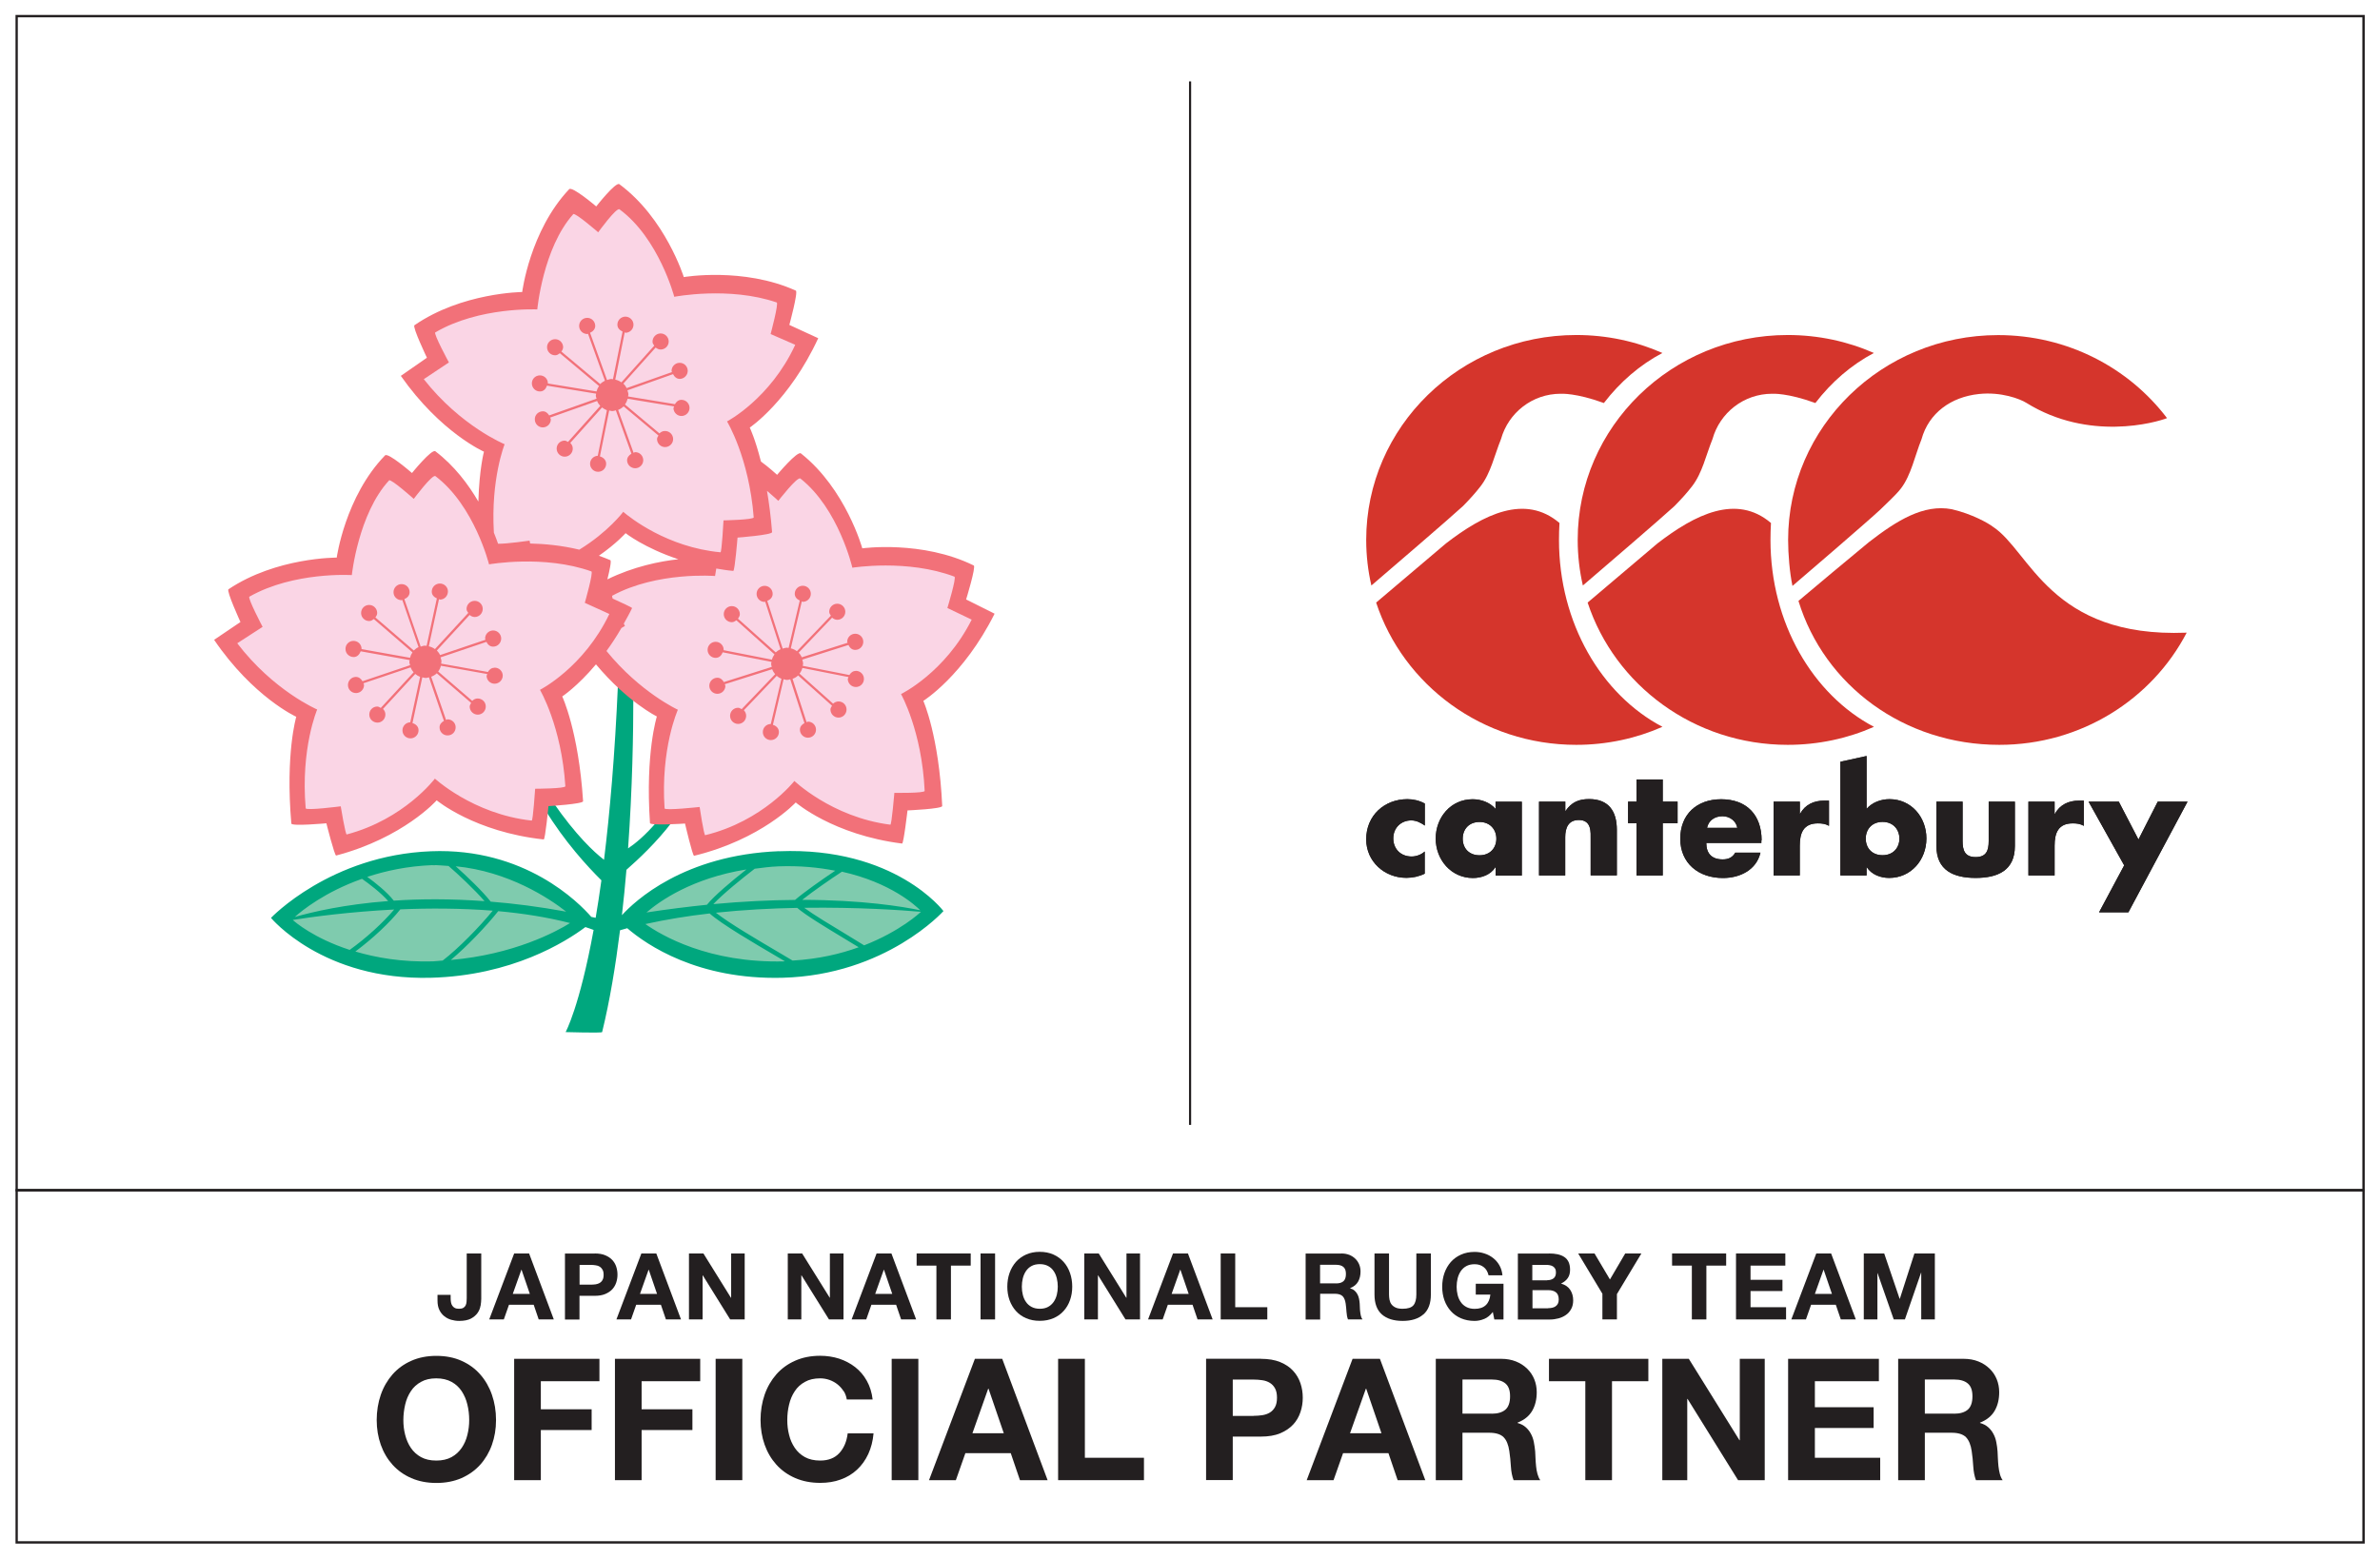 <?xml version="1.0" encoding="UTF-8"?><svg id="_レイヤー_2" xmlns="http://www.w3.org/2000/svg" viewBox="0 0 290 190"><defs><style>.cls-1{fill:#fad5e5;}.cls-2{fill:#fff;}.cls-3{fill:#f27179;}.cls-4{fill:#00a77e;}.cls-5{fill:#d5352c;}.cls-6,.cls-7{fill:#231f20;}.cls-8{fill:#7fcbae;}.cls-7{fill-rule:evenodd;}</style></defs><g id="_レイヤー_1-2"><rect class="cls-2" width="290" height="190"/><rect class="cls-2" x="6.47" y="1.97" width="134.4" height="142.55"/><rect class="cls-6" x="144.88" y="9.92" width=".26" height="127.18"/><path class="cls-8" d="m51.83,117.52c-10.88,0-16.27-5.01-16.49-5.22l-.26-.25.25-.26c.06-.07,1.56-1.6,4.46-3.2,2.66-1.48,7.06-3.28,12.88-3.52.28-.01.56-.02.84-.02,9.67,0,16.79,6.66,16.86,6.73l.31.29-.35.25c-.07.05-6.84,4.89-17.58,5.17-.31,0-.61.01-.91.01"/><path class="cls-8" d="m94.66,117.52c-10.9,0-16.79-5-17.03-5.21l-.27-.24.24-.27c.22-.25,5.55-6.12,17.21-6.59.46-.02.92-.03,1.37-.03,11.09,0,16.13,5.42,16.34,5.65l.23.25-.24.24c-.06.06-6.15,5.9-16.92,6.18-.31,0-.62.01-.92.01"/><path class="cls-4" d="m94.93,103.74c-11.62.46-17.59,6.09-19.15,7.8.21-1.85.4-3.7.55-5.53,1.42-1.25,3.67-3.33,5.63-5.92l-1.89.03c-1.4,1.65-2.62,2.66-3.54,3.28.53-7.35.64-14.09.64-18.48l-1.87-1.6c-.38,8.76-1,15.8-1.7,21.47-1.27-.98-3.43-3.01-6.18-6.97-.55.04-.95.07-.95.07,0,0-.03.29-.08.74,2.37,3.92,5.22,7.01,6.89,8.66-.23,1.66-.46,3.17-.7,4.57-.17-.04-.35-.07-.53-.11-1.49-1.72-8.1-8.46-19.55-8-12.24.48-19.48,8.12-19.48,8.12,0,0,6.31,7.64,19.46,7.3,9.92-.26,16.46-4.39,18.85-6.18.34.1.66.23,1,.35-1.71,9.38-3.41,12.45-3.41,12.45,0,0,4.42.13,4.45,0,.95-3.88,1.64-8.12,2.18-12.41.3-.08.58-.17.88-.25,2.37,2.04,8.6,6.3,18.9,6.04,12.65-.33,19.63-8.13,19.63-8.13,0,0-5.89-7.85-20.02-7.29m-25.95,7.36c-3.27-.6-6.33-.99-9.2-1.22-.92-1.2-2.92-3.12-4.26-4.31,6.41.62,11.36,3.88,13.46,5.53Zm-16.3-5.66c.68-.03,1.31.06,1.96.09,1.05.89,3.21,2.91,4.39,4.29-4.14-.3-7.85-.28-11.06-.06-.8-1.04-2.25-2.19-3.23-2.9,2.26-.74,4.88-1.31,7.94-1.43Zm-8.58,1.66c.82.57,2.3,1.69,3.19,2.71-5.33.41-9.19,1.31-11.38,1.94.88-.8,3.69-3.06,8.19-4.65Zm-8.43,5.01c2.39-.38,6.9-.99,12.35-1.27-1.39,1.64-3.41,3.48-5.42,4.92-4.41-1.43-6.7-3.43-6.94-3.65Zm17.07,5.05c-3.81.1-6.91-.45-9.45-1.2,2.08-1.55,4.16-3.48,5.48-5.14,3.53-.15,7.39-.14,11.26.16-1.65,2.02-4.22,4.64-6.1,6.08-.41.02-.78.08-1.2.1Zm2.18-.17c1.93-1.61,4.3-4.09,5.78-5.95,2.99.27,5.94.73,8.75,1.45-1.69,1.06-6.88,3.84-14.53,4.5Zm57.2-6.06c-2.18-.45-7.05-1.26-14.38-1.27,1.32-1.05,3.61-2.63,4.84-3.43,5.98,1.33,8.99,4.15,9.54,4.7Zm-17.29-5.35c2.64-.1,4.91.14,6.93.53-1.55,1.04-3.9,2.69-4.89,3.56-2.95.02-6.27.17-9.96.51,1.18-1.25,3.56-3.18,5.04-4.31.93-.12,1.85-.25,2.88-.29Zm-3.91.39c-1.71,1.35-3.94,3.22-4.79,4.29-2.33.24-4.77.54-7.37.94,1.63-1.4,5.57-4.18,12.16-5.24Zm4.66,11.19c-9.26.24-15.04-3.2-16.95-4.55,2.55-.56,5.19-.99,7.83-1.29,1.41,1.28,5.46,3.65,8.19,5.25.37.22.67.4.98.58h-.05Zm1-.09c-.45-.28-.99-.59-1.65-.98-2.48-1.46-6.08-3.57-7.71-4.86,3.4-.36,6.77-.53,9.91-.59,1.01.88,3.31,2.27,5.61,3.66.67.4,1.29.78,1.88,1.14-2.23.81-4.9,1.44-8.03,1.62Zm8.71-1.86c-.68-.43-1.44-.89-2.27-1.39-1.84-1.11-3.87-2.33-5.04-3.19,6.53-.09,11.93.29,14.23.49-.16.15-2.54,2.37-6.93,4.09Z"/><path class="cls-1" d="m87.78,67.65c-6.06-.57-10.45-3.72-11.78-4.8-.6.73-2.37,2.68-5.24,4.43l-.13.08-.14-.04c-1.84-.45-3.83-.7-5.91-.74h-.29s-.06-.31-.06-.31c-.76.1-2.62.34-3.5.34h-.31s-.08-.24-.08-.24c-.08-.23-.24-.7-.5-1.34l-.02-.05v-.06c-.34-5.6.83-9.49,1.21-10.6-1.22-.57-5.74-2.88-9.68-7.9l-.1-.13.03-.16c.03-.19.05-.26,2.94-2.1-1.9-3.53-1.66-3.66-1.37-3.84,4.41-2.59,9.84-2.87,11.97-2.87.13,0,.23,0,.32,0,.08-.65.29-2.16.78-3.99.59-2.22,1.7-5.31,3.65-7.49.08-.09.19-.14.31-.14.35,0,1.34.69,2.94,2.06,1.3-1.76,2.18-2.66,2.61-2.66.1,0,.19.03.27.09,4.32,3.19,6.29,9.09,6.72,10.53.71-.11,2.51-.37,4.8-.37,2.83,0,5.36.38,7.54,1.13.32.11.57.19-.43,3.98,2.82,1.14,2.85,1.22,2.91,1.39l.06.14-.07.14c-2.65,5.74-6.94,8.6-8.15,9.32.62,1.14,2.63,5.25,3.12,11.53,0,.11-.03.22-.1.3-.1.11-.34.37-3.59.44-.21,3.89-.32,3.89-.7,3.89h-.03"/><path class="cls-1" d="m42.21,102.06c-.32,0-.45-.04-1.01-3.39-.75.09-2.54.3-3.45.3h0c-.33,0-.84,0-.87-.41-.55-6.31.86-10.69,1.3-11.89-1.22-.59-5.7-2.97-9.57-8.04l-.09-.12.03-.16c.03-.19.04-.26,2.97-2.06-1.85-3.56-1.63-3.69-1.31-3.86,4.29-2.44,9.6-2.7,11.69-2.7.27,0,.49,0,.65,0,.09-.64.32-2.15.83-3.97.62-2.21,1.77-5.29,3.76-7.44.07-.08.19-.13.31-.13.35,0,1.33.71,2.91,2.1,1.32-1.74,2.2-2.62,2.63-2.62.1,0,.2.03.28.09,4.28,3.25,6.16,9.18,6.57,10.63.66-.1,2.28-.3,4.36-.3,3,0,5.68.41,7.97,1.23.31.11.57.2-.49,3.96,2.8,1.18,2.83,1.27,2.89,1.44l.05.15-.07.14c-2.72,5.7-7.05,8.5-8.27,9.2.61,1.15,2.55,5.28,2.96,11.57,0,.11-.03.21-.11.3-.1.11-.34.37-3.6.39-.26,3.89-.38,3.89-.75,3.89h-.04c-6.02-.65-10.36-3.85-11.7-4.96-.93,1.11-4.55,5.02-10.7,6.64h-.05s-.06.01-.06.01"/><path class="cls-1" d="m75.39,76.35c-.57.98-1.17,1.91-1.8,2.76l-.16.22.17.21c3.56,4.37,7.41,6.54,8.52,7.1-.46,1.18-1.95,5.53-1.52,11.87.03.43.55.43.98.43h0c.94,0,2.62-.16,3.34-.24.51,3.38.64,3.41.97,3.41h.05s.04-.01.04-.01c6.17-1.51,9.87-5.35,10.82-6.44,1.32,1.15,5.55,4.41,11.6,5.17h.03s.03,0,.03,0c.37,0,.48,0,.82-3.87.12,0,.26,0,.42,0,2.87,0,3.05-.18,3.18-.32.08-.08.12-.19.11-.29-.29-6.3-2.16-10.47-2.75-11.63,1.23-.68,5.61-3.4,8.45-9.07l.06-.14-.05-.14c-.06-.16-.09-.24-2.86-1.48,1.12-3.73.86-3.84.55-3.96-3.01-1.14-6.29-1.38-8.51-1.38-1.8,0-3.19.15-3.8.23-.38-1.46-2.15-7.42-6.38-10.75-.08-.06-.17-.1-.28-.1-.43,0-1.33.87-2.67,2.57-.27-.24-.68-.61-1.11-.97l-.74-.63.16.96c.27,1.62.47,3.19.6,4.79-.53.16-2.33.37-3.87.49l-.3.02-.02.3c-.12,1.48-.3,3.12-.41,3.71-.53-.06-1.04-.14-1.53-.22l-.59-.1-.06.35c-.04.24-.08.44-.1.6-.25-.01-.65-.03-1.15-.03-2.49,0-7.26.32-11.24,2.49-.31.17-.19.54-.13.77l.05.15.15.07c1.22.55,1.79.83,2.05.97-.24.49-.5.94-.75,1.39l-.39.73"/><path class="cls-3" d="m104.28,81.77c-.36,0-.61.22-.79.5l-5.68-1.12.05-.24c0-.18-.06-.35-.1-.52l5.62-1.78c.16.34.43.6.83.6.54,0,.98-.44.98-.99s-.44-.98-.98-.98-.98.43-.98.98l.05.12-5.58,1.77c-.09-.21-.22-.4-.38-.57l4.07-4.26c.17.15.39.26.63.26.54,0,.98-.44.98-.98s-.44-.98-.98-.98-.98.44-.98.98c0,.19.11.33.2.48l-4.14,4.33c-.22-.17-.47-.29-.74-.35l1.34-5.72.12.05c.54,0,.98-.44.98-.98s-.44-.98-.98-.98-.98.44-.98.98c0,.39.27.67.61.82l-1.36,5.78-.18-.03c-.19,0-.36.06-.54.11l-1.88-5.82c.37-.14.66-.44.66-.85,0-.54-.44-.98-.98-.98s-.98.44-.98.98.43.98.98.98l.07-.03,1.87,5.79c-.22.1-.42.23-.59.39l-4.6-4.11c.12-.16.23-.34.23-.55,0-.54-.44-.98-.98-.98s-.98.44-.98.98.44.98.98.98c.22,0,.39-.11.56-.23l4.64,4.15c-.14.2-.25.41-.31.65l-5.9-1.16.02-.04c0-.54-.44-.98-.98-.98s-.98.44-.98.98.44.98.98.98c.43,0,.72-.3.86-.68l5.95,1.17-.05.23c0,.14.05.25.08.38l-5.84,1.85c-.17-.3-.43-.53-.79-.53-.54,0-.98.44-.98.98s.44.98.98.98.98-.44.98-.98l-.08-.19,5.78-1.83c.08.23.21.43.36.61l-4.08,4.26c-.14-.07-.26-.17-.43-.17-.54,0-.98.43-.98.98s.44.99.98.99.98-.44.98-.99c0-.27-.11-.5-.28-.68l4-4.19c.17.15.36.27.58.36l-1.3,5.51c-.53,0-.97.43-.97.98s.44.98.98.98.98-.44.98-.98c0-.45-.32-.76-.73-.88l1.3-5.56c.14.03.28.09.43.09.13,0,.25-.05.38-.08l1.73,5.34c-.31.16-.55.43-.55.8,0,.54.44.98.98.98s.98-.44.98-.98-.44-.98-.98-.98l-.17.07-1.71-5.29c.26-.09.49-.22.68-.41l4.13,3.69c-.08.15-.19.28-.19.46,0,.55.44.99.98.99s.98-.44.98-.99-.44-.98-.98-.98c-.26,0-.48.11-.66.27l-4.09-3.66c.16-.2.28-.43.35-.69l5.62,1.11-.09.22c0,.54.44.99.99.99s.98-.45.98-.99-.44-.98-.98-.98"/><path class="cls-3" d="m83.01,48.73c-.36.01-.61.24-.77.53l-5.71-.94.04-.24c0-.18-.07-.34-.12-.51l5.56-1.97c.17.33.45.59.84.58.54-.02.96-.48.95-1.01-.02-.55-.47-.97-1.02-.95-.54.02-.96.47-.95,1.01l.05.12-5.52,1.95c-.1-.21-.24-.39-.4-.55l3.93-4.39c.18.14.39.25.64.24.54-.02.97-.47.95-1.01-.02-.54-.47-.97-1.02-.95-.54.02-.96.48-.95,1.02,0,.19.12.33.21.47l-4,4.47c-.22-.16-.47-.27-.75-.33l1.15-5.76.12.05c.54-.02.97-.47.95-1.02-.02-.54-.48-.96-1.01-.95-.54.02-.97.47-.95,1.01.01.39.29.66.63.81l-1.17,5.81-.18-.03c-.19,0-.37.07-.54.13l-2.07-5.76c.36-.16.64-.46.63-.87-.02-.54-.47-.97-1.01-.95-.55.02-.97.47-.95,1.02.02.54.47.96,1.01.95l.07-.03,2.06,5.72c-.21.11-.41.24-.57.41l-4.73-3.96c.11-.16.21-.34.21-.56-.02-.54-.47-.97-1.01-.95-.54.02-.97.47-.95,1.01.02.54.47.97,1.01.95.22,0,.39-.13.55-.25l4.77,4c-.14.2-.24.42-.3.66l-5.93-.97v-.04c0-.54-.46-.96-1-.95-.55.02-.97.47-.95,1.01.02.55.48.97,1.01.95.43-.01.71-.33.83-.71l5.99.98-.04.23c0,.14.06.25.09.38l-5.77,2.04c-.18-.29-.45-.52-.81-.5-.54.02-.97.47-.94,1.01.01.54.47.97,1,.95.54-.02.97-.47.95-1.01l-.08-.19,5.72-2.02c.09.23.22.43.38.6l-3.93,4.39c-.14-.07-.27-.17-.44-.16-.54.02-.96.47-.94,1.01.02.54.47.96,1.01.95.54-.02.97-.47.95-1.01,0-.27-.13-.5-.3-.67l3.87-4.32c.18.14.37.26.59.34l-1.11,5.55c-.53.02-.96.47-.94,1.01.02.53.47.96,1.01.94.54-.01.97-.47.95-1.01-.02-.44-.35-.75-.76-.86l1.13-5.6c.14.03.28.08.43.07.13,0,.25-.06.38-.09l1.9,5.29c-.3.17-.53.45-.53.82.02.54.47.96,1.02.95.54-.02.96-.47.95-1.01-.02-.55-.47-.97-1.01-.95l-.17.08-1.88-5.23c.25-.1.48-.25.67-.43l4.24,3.55c-.08.15-.18.28-.17.46.02.54.47.97,1.01.95.54-.02.97-.47.95-1.01-.02-.54-.47-.97-1.02-.95-.26,0-.48.13-.65.29l-4.2-3.52c.16-.21.26-.45.33-.7l5.66.93-.08.22c.02.54.47.97,1.01.95.54-.02.97-.48.95-1.02-.02-.54-.47-.96-1.01-.95"/><path class="cls-3" d="m121.18,74.79l-3.46-1.73s1.23-4,.93-4.14c-6.3-3.1-13.58-2.09-13.58-2.09,0,0-2-7.24-7.48-11.57-.43-.34-2.9,2.61-2.9,2.61,0,0-1.05-.96-1.97-1.62-.69-2.74-1.36-4.14-1.36-4.14,0,0,4.79-3.21,8.34-10.89l-3.52-1.62s1.1-4.03.79-4.18c-6.4-2.89-13.65-1.65-13.65-1.65,0,0-2.23-7.17-7.85-11.32-.44-.33-2.82,2.71-2.82,2.71,0,0-2.93-2.5-3.3-2.1-4.79,5.08-5.72,12.53-5.72,12.53,0,0-7.35.06-13.13,4.05-.28.19,1.52,3.96,1.52,3.96l-3.18,2.21c4.86,6.93,10.13,9.24,10.13,9.24,0,0-.57,2.1-.68,6.05v.03c-1.21-2.07-2.91-4.36-5.24-6.13-.44-.33-2.85,2.65-2.85,2.65,0,0-2.9-2.53-3.28-2.15-4.86,5.01-5.89,12.46-5.89,12.46,0,0-7.36-.05-13.19,3.86-.28.19,1.46,3.99,1.46,3.99l-3.21,2.17c4.76,6.99,10.01,9.38,10.01,9.38,0,0-1.34,4.47-.6,13.01.03.36,4.27-.03,4.27-.03,0,0,1,3.97,1.19,3.93,8.19-2.16,12.25-6.72,12.25-6.73,0,0,4.62,3.86,13.04,4.77.19.02.58-4.06.58-4.06,0,0,4.24-.26,4.22-.6-.55-8.55-2.54-12.77-2.54-12.77,0,0,1.84-1.21,4.11-3.91h0c3.85,4.6,7.42,6.35,7.42,6.35,0,0-1.42,4.44-.84,12.99.03.35,4.27.06,4.27.06,0,0,.93,3.99,1.11,3.93,8.24-2.01,12.38-6.5,12.38-6.5h0s4.55,3.95,12.96,5.01c.19.02.66-4.04.66-4.04,0,0,4.25-.18,4.23-.54-.39-8.55-2.3-12.81-2.3-12.81,0,0,4.89-3.05,8.68-10.62m-45.23-12.44s-1.85,2.48-5.37,4.63c-2.19-.53-4.29-.71-5.99-.75l-.07-.35s-2.78.4-3.84.38c-.08-.23-.25-.72-.51-1.36-.39-6.54,1.31-10.77,1.31-10.77,0,0-5.34-2.19-9.85-7.93l3.06-2.04s-1.9-3.51-1.66-3.66c5.37-3.15,12.43-2.8,12.43-2.8,0,0,.69-7.49,4.38-11.61.22-.24,3.04,2.21,3.04,2.21,0,0,2.23-3.08,2.6-2.8,4.8,3.54,6.67,10.66,6.67,10.66,0,0,6.68-1.3,12.48.69.27.09-.74,3.85-.74,3.85l3,1.31c-3.03,6.57-8.31,9.34-8.31,9.34,0,0,2.68,4.39,3.25,11.69.02.3-3.68.37-3.68.37,0,0-.21,3.9-.37,3.89-6.48-.61-11-4.21-11.87-4.95Zm-1.59,5.91c-.46-.21-.92-.36-1.39-.54,2.15-1.5,3.24-2.74,3.25-2.75,0,0,2.27,1.8,6.43,3.18-2.22.23-5.5.9-8.65,2.45.27-1.08.52-2.26.36-2.34Zm-8.57,15.81s2.62,4.42,3.09,11.74c.02.3-3.68.31-3.68.31,0,0-.26,3.9-.42,3.88-7.2-.78-11.94-5.24-11.94-5.24l.14.13s-3.73,4.95-10.74,6.8c-.16.05-.73-3.43-.73-3.43,0,0-4.25.55-4.27.24-.63-7.29,1.4-12.04,1.4-12.04,0,0-5.31-2.27-9.74-8.07l3.09-2s-1.86-3.54-1.61-3.68c5.42-3.08,12.48-2.63,12.48-2.63,0,0,.79-7.48,4.54-11.54.22-.24,3.01,2.25,3.01,2.25,0,0,2.27-3.05,2.64-2.77,4.76,3.61,6.53,10.75,6.53,10.75,0,0,6.69-1.2,12.47.86.27.09-.8,3.83-.8,3.83l2.99,1.36c-3.12,6.53-8.43,9.23-8.43,9.23Zm9.92-7.54c.25-.15.43-.25.43-.25,0,0-.06-.12-.14-.28.34-.62.69-1.22,1.01-1.9.03-.06-1.33-.69-2.37-1.16-.06-.18-.08-.33-.04-.35,5.46-2.97,12.52-2.4,12.52-2.4,0,0,.05-.37.15-.91.67.11,1.34.23,2.07.29.19.02.52-4.06.52-4.06,0,0,4.24-.32,4.21-.67-.15-1.9-.37-3.55-.62-5.03.71.6,1.38,1.22,1.38,1.22,0,0,2.32-3.01,2.69-2.72,4.68,3.7,6.33,10.87,6.33,10.87,0,0,6.71-1.08,12.44,1.09.27.11-.86,3.82-.86,3.82l2.96,1.42c-3.24,6.46-8.61,9.07-8.61,9.07,0,0,2.54,4.48,2.88,11.8.01.3-3.69.24-3.69.24,0,0-.33,3.9-.49,3.88-7.19-.91-11.84-5.46-11.84-5.46l.14.14s-3.82,4.88-10.86,6.6c-.16.04-.68-3.44-.68-3.44,0,0-4.26.47-4.27.17-.5-7.32,1.62-12.02,1.62-12.02,0,0-4.58-2.1-8.7-7.16.6-.82,1.21-1.75,1.81-2.78Z"/><path class="cls-3" d="m60.22,81.39c-.35,0-.61.23-.77.51l-5.7-1.02.04-.25c0-.18-.06-.34-.11-.51l5.59-1.89c.16.33.44.59.83.58.55,0,.97-.46.97-1-.01-.54-.46-.98-1-.97-.54.01-.97.46-.96,1l.05.13-5.54,1.87c-.09-.21-.23-.4-.39-.56l3.99-4.33c.17.15.39.25.64.25.54-.01.97-.46.96-1.01-.01-.54-.46-.97-1-.96-.54.01-.98.46-.97,1,0,.19.11.33.21.47l-4.06,4.41c-.22-.16-.47-.27-.75-.34l1.24-5.74.12.05c.55,0,.97-.46.97-1,0-.54-.46-.97-1-.96-.55.01-.98.46-.97,1,0,.39.28.66.62.81l-1.25,5.79-.18-.03c-.19,0-.36.06-.54.12l-1.99-5.79c.36-.15.65-.44.64-.86,0-.55-.45-.98-1-.97-.54.01-.97.46-.96,1,0,.54.46.97,1,.96l.07-.03,1.98,5.75c-.22.1-.41.24-.58.41l-4.68-4.03c.12-.16.23-.34.22-.55-.01-.55-.46-.98-1-.97-.54.01-.97.45-.96,1,.01.54.46.97,1,.96.22,0,.39-.12.55-.24l4.71,4.06c-.14.2-.24.42-.3.66l-5.92-1.06.02-.04c-.01-.54-.46-.97-1-.96-.54,0-.98.46-.96,1,0,.54.46.97,1,.97.42,0,.71-.32.85-.7l5.97,1.07-.04.23c0,.14.06.26.09.39l-5.8,1.96c-.17-.3-.44-.53-.81-.53-.54.01-.97.46-.96,1,0,.55.45.98,1,.97.54-.01.97-.46.96-1.01l-.08-.18,5.75-1.94c.09.23.21.42.37.6l-4,4.34c-.14-.07-.26-.17-.43-.17-.55,0-.98.45-.97.99,0,.54.45.97,1,.97.54,0,.97-.46.96-1,0-.27-.12-.5-.29-.67l3.93-4.26c.17.15.37.27.59.35l-1.2,5.54c-.53.02-.96.45-.95,1,.01.55.46.97,1,.96.54-.01.97-.46.96-1,0-.44-.34-.75-.74-.86l1.2-5.58c.14.03.28.08.43.08.13,0,.25-.06.38-.08l1.82,5.31c-.3.17-.54.43-.53.81.01.55.46.98,1,.96.54,0,.97-.45.96-1,0-.54-.46-.97-1-.96l-.17.07-1.81-5.26c.25-.1.49-.23.68-.42l4.19,3.61c-.08.15-.18.28-.18.46.01.54.46.98,1,.97.54-.01.97-.46.96-1.01,0-.54-.46-.97-1-.96-.25,0-.48.12-.65.29l-4.15-3.58c.16-.2.27-.44.33-.7l5.65,1.01-.08.22c.01.54.45.97,1,.96.54-.02.97-.46.97-1-.01-.54-.46-.97-1-.96"/><polyline class="cls-6" points="287.99 145.06 287.99 144.92 2.17 144.92 2.17 2.11 287.85 2.11 287.85 145.06 287.99 145.06 287.99 144.92 287.99 145.06 288.14 145.06 288.14 1.82 1.89 1.82 1.89 145.2 288.14 145.2 288.14 145.06 287.99 145.06"/><polyline class="cls-6" points="287.99 187.99 287.99 187.84 2.17 187.84 2.17 145.2 287.85 145.2 287.85 187.99 287.99 187.99 287.99 187.84 287.99 187.99 288.14 187.99 288.14 144.92 1.89 144.92 1.89 188.13 288.14 188.13 288.14 187.99 287.99 187.99"/><path class="cls-6" d="m58.55,159.14c-.05.32-.17.61-.36.88-.19.27-.46.5-.81.69-.35.18-.83.28-1.43.28-.34,0-.66-.05-.98-.14-.31-.09-.6-.24-.84-.44-.25-.2-.45-.45-.6-.77-.15-.31-.22-.69-.22-1.13v-.7h1.6v.36c0,.2.01.38.04.54.03.17.08.31.16.42.07.12.18.21.31.28.13.07.3.1.51.1.23,0,.41-.04.54-.12.13-.08.22-.19.28-.32.06-.13.09-.27.1-.43.01-.15.02-.3.02-.44v-5.43h1.77v5.51c0,.26-.03.55-.08.87"/><path class="cls-6" d="m64.47,152.77l3.01,8.04h-1.84l-.61-1.79h-3.01l-.63,1.79h-1.78l3.04-8.04h1.81m.1,4.93l-1.01-2.95h-.02l-1.05,2.95h2.08Z"/><path class="cls-6" d="m72.47,152.77c.5,0,.93.07,1.28.22.35.15.64.34.86.58.22.24.38.51.48.82.1.31.15.63.15.96s-.05.64-.15.95c-.1.31-.26.59-.48.83-.22.24-.51.43-.86.58-.35.15-.78.22-1.28.22h-1.86v2.89h-1.77v-8.04h3.63m-.48,3.79c.2,0,.4-.02.59-.04.19-.03.35-.09.5-.17.14-.09.26-.21.34-.37.09-.16.13-.36.13-.62s-.04-.46-.13-.62-.2-.28-.34-.37c-.14-.09-.31-.15-.5-.17-.19-.03-.38-.05-.59-.05h-1.37v2.41h1.37Z"/><path class="cls-6" d="m79.97,152.77l3.01,8.04h-1.84l-.61-1.79h-3.01l-.63,1.79h-1.78l3.04-8.04h1.81m.1,4.93l-1.01-2.95h-.02l-1.05,2.95h2.08Z"/><polyline class="cls-6" points="85.71 152.77 89.06 158.16 89.09 158.16 89.09 152.77 90.74 152.77 90.74 160.81 88.97 160.81 85.63 155.43 85.61 155.43 85.61 160.81 83.95 160.81 83.95 152.77 85.71 152.77"/><polyline class="cls-6" points="97.74 152.77 101.1 158.16 101.12 158.16 101.12 152.77 102.78 152.77 102.78 160.81 101.01 160.81 97.66 155.43 97.64 155.43 97.64 160.81 95.99 160.81 95.99 152.77 97.74 152.77"/><path class="cls-6" d="m108.62,152.77l3.01,8.04h-1.83l-.61-1.79h-3.01l-.63,1.79h-1.78l3.04-8.04h1.81m.1,4.93l-1.01-2.95h-.02l-1.05,2.95h2.08Z"/><polyline class="cls-6" points="111.69 154.25 111.69 152.77 118.28 152.77 118.28 154.25 115.87 154.25 115.87 160.81 114.1 160.81 114.1 154.25 111.69 154.25"/><rect class="cls-6" x="119.48" y="152.77" width="1.77" height="8.04"/><path class="cls-6" d="m123.01,155.15c.18-.51.44-.96.78-1.35.34-.38.75-.68,1.24-.9.49-.22,1.05-.33,1.66-.33s1.18.11,1.67.33c.49.22.9.52,1.24.9.34.38.6.83.78,1.35.18.51.27,1.07.27,1.67s-.09,1.13-.27,1.64c-.18.51-.44.95-.78,1.32-.34.38-.75.67-1.24.88-.49.21-1.04.32-1.67.32s-1.17-.11-1.66-.32-.91-.51-1.24-.88c-.34-.38-.6-.82-.78-1.32-.18-.51-.27-1.05-.27-1.64s.09-1.16.27-1.67m1.62,2.66c.08.32.2.61.38.86.17.26.4.46.68.61.28.15.61.23,1.01.23s.74-.08,1.01-.23c.28-.15.5-.36.68-.61.17-.25.3-.54.38-.86.08-.32.12-.65.12-.99s-.04-.69-.12-1.02-.2-.62-.38-.88c-.17-.26-.4-.47-.68-.62-.28-.15-.62-.23-1.01-.23s-.74.08-1.01.23c-.28.15-.5.36-.68.62-.17.26-.3.55-.38.88s-.12.67-.12,1.02.04.67.12.99Z"/><polyline class="cls-6" points="133.88 152.77 137.23 158.16 137.26 158.16 137.26 152.77 138.91 152.77 138.91 160.81 137.14 160.81 133.8 155.43 133.78 155.43 133.78 160.81 132.12 160.81 132.12 152.77 133.88 152.77"/><path class="cls-6" d="m144.75,152.77l3.01,8.04h-1.84l-.61-1.79h-3.01l-.63,1.79h-1.78l3.04-8.04h1.81m.1,4.93l-1.01-2.95h-.02l-1.05,2.95h2.08Z"/><polyline class="cls-6" points="150.51 152.77 150.51 159.32 154.42 159.32 154.42 160.81 148.74 160.81 148.74 152.77 150.51 152.77"/><path class="cls-6" d="m163.44,152.77c.36,0,.68.06.97.17.29.12.54.28.74.48.21.2.36.44.47.7.11.27.16.55.16.86,0,.47-.1.88-.3,1.23-.2.35-.52.61-.97.79v.02c.22.06.4.15.54.28.14.12.26.27.35.44.09.17.16.35.2.56.04.2.07.41.08.61,0,.13.02.28.02.45,0,.17.02.35.04.53.02.18.05.35.09.51.04.16.1.3.19.41h-1.77c-.1-.26-.16-.56-.18-.91-.02-.35-.06-.69-.1-1.01-.06-.42-.19-.73-.38-.92-.2-.19-.51-.29-.96-.29h-1.77v3.14h-1.77v-8.04h4.33m-.63,3.64c.41,0,.71-.09.91-.27.2-.18.3-.47.3-.88s-.1-.67-.3-.85c-.2-.18-.51-.27-.91-.27h-1.94v2.26h1.94Z"/><path class="cls-6" d="m173.43,160.2c-.61.53-1.45.79-2.52.79s-1.93-.26-2.53-.79c-.6-.53-.9-1.34-.9-2.43v-5h1.77v5c0,.22.02.43.06.64.04.21.12.4.24.56.12.16.29.29.5.39.21.1.5.15.86.15.63,0,1.07-.14,1.31-.42.24-.28.36-.72.36-1.32v-5h1.77v5c0,1.09-.3,1.9-.91,2.43"/><path class="cls-6" d="m180.84,160.75c-.38.16-.77.24-1.16.24-.62,0-1.17-.11-1.66-.32-.49-.21-.91-.51-1.24-.88-.34-.38-.6-.82-.78-1.32-.18-.51-.27-1.05-.27-1.64s.09-1.16.27-1.67c.18-.51.44-.96.78-1.35.34-.38.75-.68,1.24-.9.49-.22,1.04-.33,1.66-.33.41,0,.81.06,1.2.19.39.12.74.31,1.05.55.31.24.57.54.77.89.2.35.33.76.37,1.22h-1.69c-.11-.45-.31-.79-.61-1.01-.3-.23-.66-.34-1.09-.34-.4,0-.74.08-1.01.23-.28.15-.5.36-.68.62-.17.26-.3.55-.38.88s-.12.67-.12,1.02.04.67.12.99c.08.32.2.61.38.86.17.26.4.46.68.61.28.15.62.23,1.01.23.59,0,1.04-.15,1.36-.45.32-.3.5-.73.56-1.29h-1.78v-1.32h3.38v4.35h-1.12l-.18-.91c-.32.41-.66.69-1.05.85"/><path class="cls-6" d="m188.75,152.77c.38,0,.73.03,1.05.1.31.07.59.18.81.33.23.15.4.36.52.61.12.26.18.57.18.95,0,.41-.09.74-.28,1.01-.18.27-.46.49-.82.67.5.14.87.39,1.11.75.24.36.37.79.37,1.29,0,.41-.08.76-.24,1.05-.16.3-.37.54-.64.73-.27.19-.57.33-.91.42-.34.09-.69.14-1.05.14h-3.9v-8.04h3.78m-.22,3.25c.31,0,.57-.07.78-.22.2-.15.3-.39.3-.73,0-.19-.03-.34-.1-.46-.07-.12-.16-.21-.27-.28-.11-.07-.24-.11-.39-.14-.15-.03-.3-.04-.46-.04h-1.66v1.88h1.79Zm.1,3.41c.17,0,.34-.02.5-.05.16-.03.3-.09.42-.17.12-.08.22-.19.29-.32s.11-.31.11-.52c0-.41-.12-.71-.35-.88-.23-.18-.54-.26-.92-.26h-1.93v2.21h1.89Z"/><polyline class="cls-6" points="192.3 152.77 194.29 152.77 196.17 155.94 198.03 152.77 200 152.77 197.02 157.72 197.02 160.81 195.25 160.81 195.25 157.68 192.3 152.77"/><polyline class="cls-6" points="203.74 154.25 203.74 152.77 210.33 152.77 210.33 154.25 207.92 154.25 207.92 160.81 206.15 160.81 206.15 154.25 203.74 154.25"/><polyline class="cls-6" points="217.54 152.77 217.54 154.25 213.3 154.25 213.3 155.98 217.19 155.98 217.19 157.35 213.3 157.35 213.3 159.32 217.63 159.32 217.63 160.81 211.53 160.81 211.53 152.77 217.54 152.77"/><path class="cls-6" d="m223.12,152.77l3.01,8.04h-1.83l-.61-1.79h-3.01l-.63,1.79h-1.78l3.04-8.04h1.81m.1,4.93l-1.01-2.95h-.02l-1.05,2.95h2.08Z"/><polyline class="cls-6" points="229.59 152.77 231.47 158.3 231.49 158.3 233.27 152.77 235.76 152.77 235.76 160.81 234.1 160.81 234.1 155.11 234.08 155.11 232.11 160.81 230.75 160.81 228.78 155.17 228.76 155.17 228.76 160.81 227.1 160.81 227.1 152.77 229.59 152.77"/><path class="cls-6" d="m46.4,169.99c.33-.95.81-1.77,1.43-2.48.62-.7,1.38-1.26,2.29-1.66.9-.4,1.92-.6,3.05-.6s2.17.2,3.06.6c.9.4,1.66.95,2.28,1.66.62.7,1.1,1.53,1.43,2.48.33.95.5,1.97.5,3.08s-.17,2.08-.5,3.02c-.33.93-.81,1.74-1.43,2.43-.62.69-1.38,1.23-2.28,1.63-.9.39-1.92.59-3.06.59s-2.15-.2-3.05-.59c-.9-.39-1.67-.94-2.29-1.63-.62-.69-1.1-1.5-1.43-2.43-.33-.93-.5-1.94-.5-3.02s.17-2.13.5-3.08m2.97,4.89c.15.59.38,1.12.69,1.58.32.47.73.85,1.24,1.13.51.28,1.13.42,1.86.42s1.35-.14,1.86-.42c.51-.28.92-.66,1.24-1.13.32-.47.55-1,.69-1.58.15-.59.22-1.19.22-1.81s-.07-1.28-.22-1.88c-.14-.61-.38-1.15-.69-1.63-.32-.48-.73-.86-1.24-1.14-.51-.28-1.13-.43-1.86-.43s-1.35.14-1.86.43c-.51.28-.93.66-1.24,1.14-.32.48-.55,1.02-.69,1.63-.14.61-.22,1.24-.22,1.88s.07,1.23.22,1.81Z"/><polyline class="cls-6" points="73.04 165.61 73.04 168.34 65.9 168.34 65.9 171.76 72.09 171.76 72.09 174.29 65.9 174.29 65.9 180.4 62.65 180.4 62.65 165.61 73.04 165.61"/><polyline class="cls-6" points="85.32 165.61 85.32 168.34 78.18 168.34 78.18 171.76 84.37 171.76 84.37 174.29 78.18 174.29 78.18 180.4 74.93 180.4 74.93 165.61 85.32 165.61"/><rect class="cls-6" x="87.2" y="165.61" width="3.25" height="14.79"/><path class="cls-6" d="m102.79,169.56c-.19-.31-.43-.58-.72-.82-.29-.23-.62-.42-.98-.55-.37-.13-.75-.2-1.15-.2-.73,0-1.35.14-1.86.43-.51.28-.93.66-1.24,1.14-.32.48-.55,1.02-.69,1.63-.15.61-.22,1.24-.22,1.88s.07,1.23.22,1.81c.14.59.38,1.12.69,1.58.32.47.73.85,1.24,1.13.51.28,1.13.42,1.86.42.99,0,1.77-.3,2.33-.91.56-.61.9-1.41,1.02-2.4h3.15c-.08.93-.3,1.76-.64,2.51-.35.75-.8,1.38-1.37,1.91-.57.53-1.23.93-1.99,1.2-.76.28-1.59.41-2.5.41-1.13,0-2.15-.2-3.05-.59-.9-.39-1.67-.94-2.29-1.63-.62-.69-1.1-1.5-1.43-2.43-.33-.93-.5-1.94-.5-3.02s.17-2.13.5-3.08c.33-.95.81-1.77,1.43-2.48.62-.7,1.38-1.26,2.29-1.66.9-.4,1.92-.6,3.05-.6.81,0,1.58.12,2.31.35.72.24,1.37.58,1.95,1.03.57.45,1.05,1,1.42,1.67.37.66.61,1.42.71,2.28h-3.15c-.06-.37-.18-.71-.37-1.02"/><rect class="cls-6" x="108.65" y="165.61" width="3.25" height="14.79"/><path class="cls-6" d="m122.12,165.61l5.53,14.79h-3.37l-1.12-3.29h-5.53l-1.16,3.29h-3.27l5.59-14.79h3.33m.19,9.07l-1.86-5.43h-.04l-1.92,5.43h3.83Z"/><polyline class="cls-6" points="132.19 165.61 132.19 177.67 139.39 177.67 139.39 180.4 128.93 180.4 128.93 165.61 132.19 165.61"/><path class="cls-6" d="m153.63,165.61c.92,0,1.71.13,2.36.4.65.27,1.18.62,1.58,1.07.41.44.7.95.89,1.51.19.57.28,1.15.28,1.76s-.09,1.18-.28,1.75c-.19.57-.48,1.08-.89,1.52-.41.44-.94.8-1.58,1.07-.65.27-1.44.4-2.36.4h-3.42v5.3h-3.25v-14.79h6.67m-.89,6.96c.37,0,.73-.03,1.08-.08.35-.06.65-.16.91-.32.26-.16.47-.38.63-.67.16-.29.24-.67.24-1.14s-.08-.85-.24-1.14c-.16-.29-.37-.51-.63-.67-.26-.16-.57-.27-.91-.32-.34-.05-.7-.08-1.08-.08h-2.53v4.43h2.53Z"/><path class="cls-6" d="m168.14,165.61l5.53,14.79h-3.37l-1.12-3.29h-5.53l-1.16,3.29h-3.27l5.59-14.79h3.33m.19,9.07l-1.86-5.43h-.04l-1.93,5.43h3.83Z"/><path class="cls-6" d="m182.92,165.61c.66,0,1.26.11,1.79.32.53.21.99.51,1.37.88.38.37.67.8.87,1.29.2.49.3,1.02.3,1.58,0,.87-.18,1.62-.55,2.26-.37.64-.96,1.12-1.79,1.45v.04c.4.11.73.28.99.51.26.23.48.5.64.81.17.31.29.65.36,1.03.07.37.13.75.16,1.12.01.24.03.51.04.83.01.32.04.64.07.97s.09.65.17.94.19.55.34.76h-3.25c-.18-.47-.29-1.03-.33-1.68-.04-.65-.1-1.27-.19-1.86-.11-.77-.34-1.34-.7-1.7-.36-.36-.95-.54-1.76-.54h-3.25v5.78h-3.25v-14.79h7.97m-1.16,6.69c.74,0,1.3-.17,1.68-.5.37-.33.56-.87.56-1.62s-.19-1.24-.56-1.56c-.37-.32-.93-.49-1.68-.49h-3.56v4.16h3.56Z"/><polyline class="cls-6" points="188.74 168.34 188.74 165.61 200.85 165.61 200.85 168.34 196.42 168.34 196.42 180.4 193.17 180.4 193.17 168.34 188.74 168.34"/><polyline class="cls-6" points="205.78 165.61 211.95 175.53 211.99 175.53 211.99 165.61 215.03 165.61 215.03 180.4 211.78 180.4 205.63 170.5 205.59 170.5 205.59 180.4 202.55 180.4 202.55 165.61 205.78 165.61"/><polyline class="cls-6" points="228.94 165.61 228.94 168.34 221.14 168.34 221.14 171.51 228.3 171.51 228.3 174.04 221.14 174.04 221.14 177.67 229.1 177.67 229.1 180.4 217.88 180.4 217.88 165.61 228.94 165.61"/><path class="cls-6" d="m239.27,165.61c.66,0,1.26.11,1.79.32s.99.51,1.37.88c.38.37.67.8.87,1.29.2.49.3,1.02.3,1.58,0,.87-.18,1.62-.55,2.26-.37.64-.96,1.12-1.79,1.45v.04c.4.11.73.28.99.51.26.23.48.5.64.81.17.31.29.65.36,1.03.07.37.13.75.15,1.12.01.24.03.51.04.83.01.32.04.64.07.97.04.33.09.65.17.94.08.3.19.55.34.76h-3.25c-.18-.47-.29-1.03-.33-1.68-.04-.65-.1-1.27-.19-1.86-.11-.77-.35-1.34-.7-1.7-.36-.36-.95-.54-1.76-.54h-3.25v5.78h-3.25v-14.79h7.97m-1.16,6.69c.74,0,1.3-.17,1.68-.5.37-.33.56-.87.56-1.62s-.19-1.24-.56-1.56c-.37-.32-.93-.49-1.68-.49h-3.56v4.16h3.56Z"/><path class="cls-5" d="m228.33,88.59c-3.2,1.41-6.76,2.19-10.5,2.19-11.41,0-21.07-7.28-24.38-17.34,1.25-1.06,7.33-6.2,8.51-7.21,4.56-3.52,9.62-6.07,13.83-2.49-.04.69-.06,1.37-.06,2.06,0,10.14,5.17,18.87,12.6,22.78m-36.09-22.78c0-13.79,11.46-24.97,25.59-24.97,3.74,0,7.29.78,10.5,2.19-2.73,1.44-5.16,3.53-7.13,6.1-3.4-1.24-5.18-1.13-5.27-1.13-3.46,0-6.37,2.33-7.26,5.51-.81,2-1.24,4.14-2.49,5.76-.63.82-1.37,1.63-2.16,2.43-1.27,1.19-9.47,8.24-11.15,9.67-.41-1.78-.63-3.64-.63-5.54Z"/><path class="cls-5" d="m202.55,88.59c-3.2,1.41-6.75,2.19-10.49,2.19-11.41,0-21.07-7.28-24.38-17.34,1.25-1.06,7.33-6.2,8.51-7.21,4.56-3.52,9.62-6.07,13.83-2.49-.04.69-.06,1.37-.06,2.06,0,10.14,5.17,18.87,12.6,22.78m-36.09-22.78c0-13.79,11.46-24.97,25.6-24.97,3.74,0,7.29.78,10.49,2.19-2.73,1.44-5.16,3.53-7.13,6.1-3.4-1.24-5.18-1.13-5.27-1.13-3.46,0-6.37,2.33-7.26,5.51-.81,2-1.24,4.14-2.49,5.76-.63.82-1.37,1.63-2.16,2.43-1.27,1.19-9.47,8.24-11.15,9.67-.41-1.78-.63-3.64-.63-5.54Z"/><path class="cls-5" d="m266.45,77.1c-4.22,8.12-12.86,13.68-22.84,13.68-11.59,0-21.32-7.24-24.47-17.54,1.17-1,7.11-5.96,8.59-7.17,3.42-2.65,6.66-4.65,10.08-4.01,2.47.57,4.48,1.71,5.04,2.15,4.52,2.96,6.96,13.55,23.54,12.9h.06m-48.57-11.3c0-13.79,11.46-24.97,25.59-24.97,8.44,0,15.92,3.98,20.58,10.12-1.35.53-9.53,2.87-17.14-1.86-.78-.49-3.09-1.37-5.78-1.08-3.41.36-6.11,2.32-6.99,5.5-.81,2-1.27,4.4-2.52,6.02-.63.82-1.73,1.79-2.52,2.58-1.3,1.23-9.39,8.19-10.69,9.29-.34-1.62-.53-3.88-.53-5.6Z"/><path class="cls-6" d="m173.6,97.93c-.63-.35-1.37-.53-2.1-.53-2.82,0-5.03,2-5.03,4.89,0,2.72,2.23,4.7,4.89,4.7.77,0,1.54-.16,2.24-.51v-2.7c-.42.39-1.04.61-1.59.61-1.32,0-2.24-.91-2.24-2.21s.96-2.19,2.19-2.19c.61,0,1.17.28,1.65.63v-2.7"/><path class="cls-7" d="m180.28,100.18c1.3,0,2.05.93,2.05,2.04s-.75,2.02-2.05,2.02-2.05-.88-2.05-2.02.75-2.04,2.05-2.04m5.14-2.47h-3.19v.88c-.67-.79-1.75-1.18-2.79-1.18-2.66,0-4.5,2.21-4.5,4.79s1.88,4.81,4.54,4.81c1.05,0,2.16-.4,2.72-1.3h.04v1h3.19v-9Z"/><path class="cls-6" d="m190.72,97.7h-3.19v9h3.19v-4.67c0-1.12.37-2.09,1.66-2.09,1.58,0,1.44,1.51,1.44,2.37v4.38h3.19v-5.56c0-2.21-.96-3.74-3.38-3.74-1.24,0-2.14.37-2.87,1.45h-.03v-1.16"/><polyline class="cls-6" points="202.6 100.33 204.41 100.33 204.41 97.7 202.6 97.7 202.6 95 199.41 95 199.41 97.7 198.38 97.7 198.38 100.33 199.41 100.33 199.41 106.7 202.6 106.7 202.6 100.33"/><path class="cls-7" d="m208,100.9c.19-.93.96-1.42,1.89-1.42.86,0,1.65.56,1.8,1.42h-3.7m6.66,1.51c0-3.07-1.81-5-4.93-5-2.93,0-4.98,1.81-4.98,4.81s2.23,4.79,5.2,4.79c2.05,0,4.07-.96,4.57-3.09h-3.07c-.35.6-.84.82-1.53.82-1.32,0-2-.7-2-2h6.71v-.33Z"/><path class="cls-6" d="m219.3,97.7h-3.19v9h3.19v-3.63c0-1.54.44-2.72,2.21-2.72.49,0,.91.05,1.35.3v-3.07h-.61c-1.24,0-2.3.49-2.91,1.6h-.03v-1.47"/><path class="cls-7" d="m224.25,106.7h3.19v-1h.03c.58.89,1.67,1.3,2.72,1.3,2.68,0,4.54-2.21,4.54-4.81s-1.84-4.79-4.5-4.79c-1.04,0-2.1.39-2.79,1.18v-6.44l-3.19.7v13.86m5.14-6.53c1.3,0,2.05.93,2.05,2.04s-.75,2.02-2.05,2.02-2.05-.88-2.05-2.02.75-2.04,2.05-2.04Z"/><path class="cls-6" d="m235.95,97.7v5.42c0,2.96,2.09,3.88,4.78,3.88s4.78-.91,4.78-3.88v-5.42h-3.19v4.81c0,1.14-.28,1.95-1.59,1.95s-1.59-.81-1.59-1.95v-4.81h-3.19"/><path class="cls-6" d="m250.35,97.7h-3.19v9h3.19v-3.63c0-1.54.44-2.72,2.21-2.72.49,0,.91.05,1.35.3v-3.07h-.61c-1.24,0-2.3.49-2.91,1.6h-.04v-1.47"/><polyline class="cls-6" points="258.83 105.47 255.77 111.19 259.34 111.19 266.55 97.7 262.92 97.7 260.57 102.32 258.17 97.7 254.49 97.7 258.83 105.47"/><path class="cls-6" d="m173.6,97.93c-.63-.35-1.37-.53-2.1-.53-2.82,0-5.03,2-5.03,4.89,0,2.72,2.23,4.7,4.89,4.7.77,0,1.54-.16,2.24-.51v-2.7c-.42.39-1.04.61-1.59.61-1.32,0-2.24-.91-2.24-2.21s.96-2.19,2.19-2.19c.61,0,1.17.28,1.65.63v-2.7"/><path class="cls-7" d="m180.28,100.18c1.3,0,2.05.93,2.05,2.04s-.75,2.02-2.05,2.02-2.05-.88-2.05-2.02.75-2.04,2.05-2.04m5.14-2.47h-3.19v.88c-.67-.79-1.75-1.18-2.79-1.18-2.66,0-4.5,2.21-4.5,4.79s1.88,4.81,4.54,4.81c1.05,0,2.16-.4,2.72-1.3h.04v1h3.19v-9Z"/><path class="cls-6" d="m190.72,97.7h-3.19v9h3.19v-4.67c0-1.12.37-2.09,1.66-2.09,1.58,0,1.44,1.51,1.44,2.37v4.38h3.19v-5.56c0-2.21-.96-3.74-3.38-3.74-1.24,0-2.14.37-2.87,1.45h-.03v-1.16"/><polyline class="cls-6" points="202.6 100.33 204.41 100.33 204.41 97.7 202.6 97.7 202.6 95 199.41 95 199.41 97.7 198.38 97.7 198.38 100.33 199.41 100.33 199.41 106.7 202.6 106.7 202.6 100.33"/><path class="cls-7" d="m208,100.9c.19-.93.96-1.42,1.89-1.42.86,0,1.65.56,1.8,1.42h-3.7m6.66,1.51c0-3.07-1.81-5-4.93-5-2.93,0-4.98,1.81-4.98,4.81s2.23,4.79,5.2,4.79c2.05,0,4.07-.96,4.57-3.09h-3.07c-.35.6-.84.82-1.53.82-1.32,0-2-.7-2-2h6.71v-.33Z"/><path class="cls-6" d="m219.3,97.7h-3.19v9h3.19v-3.63c0-1.54.44-2.72,2.21-2.72.49,0,.91.05,1.35.3v-3.07h-.61c-1.24,0-2.3.49-2.91,1.6h-.03v-1.47"/><path class="cls-7" d="m224.25,106.7h3.19v-1h.03c.58.89,1.67,1.3,2.72,1.3,2.68,0,4.54-2.21,4.54-4.81s-1.84-4.79-4.5-4.79c-1.04,0-2.1.39-2.79,1.18v-6.44l-3.19.7v13.86m5.14-6.53c1.3,0,2.05.93,2.05,2.04s-.75,2.02-2.05,2.02-2.05-.88-2.05-2.02.75-2.04,2.05-2.04Z"/><path class="cls-6" d="m235.95,97.7v5.42c0,2.96,2.09,3.88,4.78,3.88s4.78-.91,4.78-3.88v-5.42h-3.19v4.81c0,1.14-.28,1.95-1.59,1.95s-1.59-.81-1.59-1.95v-4.81h-3.19"/><path class="cls-6" d="m250.35,97.7h-3.19v9h3.19v-3.63c0-1.54.44-2.72,2.21-2.72.49,0,.91.05,1.35.3v-3.07h-.61c-1.24,0-2.3.49-2.91,1.6h-.04v-1.47"/><polyline class="cls-6" points="258.83 105.47 255.77 111.19 259.34 111.19 266.55 97.7 262.92 97.7 260.57 102.32 258.17 97.7 254.49 97.7 258.83 105.47"/></g></svg>